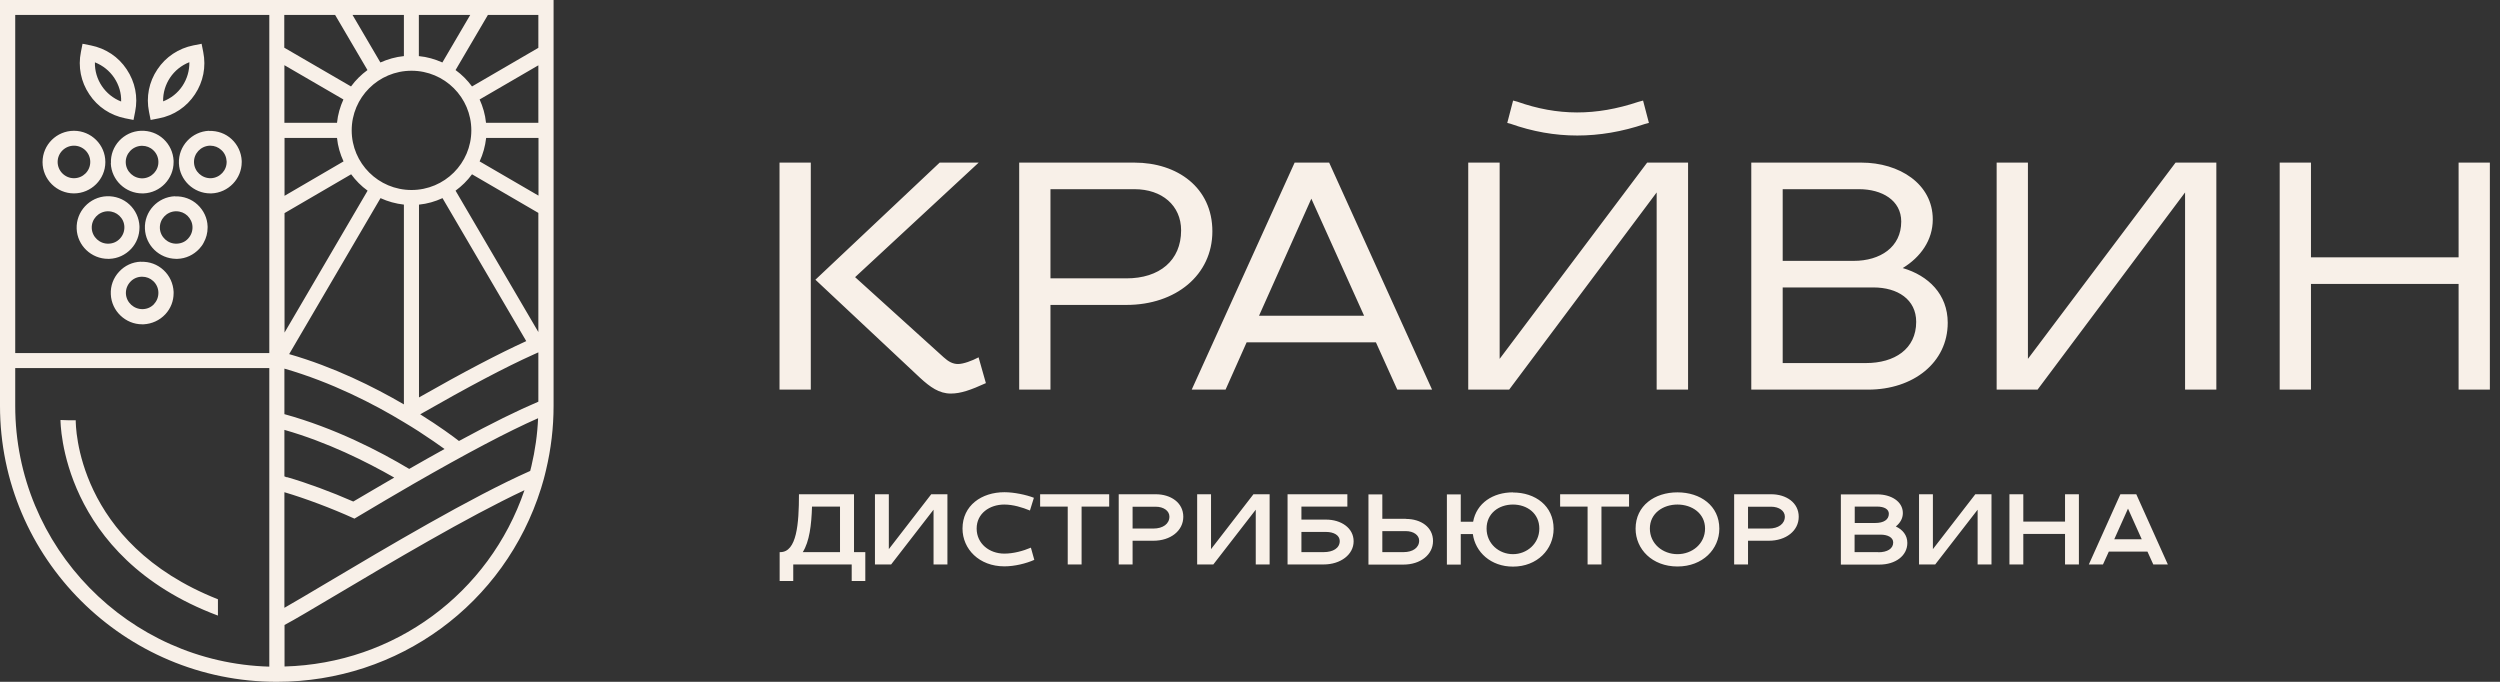 <?xml version="1.0" encoding="UTF-8"?> <svg xmlns="http://www.w3.org/2000/svg" width="220" height="60" viewBox="0 0 220 60" fill="none"><rect x="0" y="0" width="220" height="60" fill="#333333" stroke="none"/><path d="M48.715 35.73C48.715 37.638 48.487 39.522 48.057 41.335C47.985 41.621 47.925 41.908 47.842 42.194C47.806 42.326 47.614 42.97 47.614 42.97C44.42 53.154 35.077 60 24.357 60C10.923 60 0 49.111 0 35.718V0H48.715V35.73ZM1.34 35.718C1.34 48.157 11.317 58.318 23.699 58.664V32.391H1.34V35.718ZM46.154 43.137C41.094 45.51 34.263 49.577 29.561 52.367C27.528 53.572 25.889 54.55 25.027 55.003H25.039V58.652C34.681 58.39 43.044 52.248 46.154 43.137ZM5.994 36.982H6.664C6.664 37.424 6.688 47.799 19.178 52.736V54.168H19.166C5.315 48.974 5.324 37.103 5.324 36.959L5.994 36.982ZM47.352 36.804C44.72 37.961 41.106 39.868 36.333 42.611C34.802 43.494 33.031 44.543 31.548 45.426L31.189 45.641L31.141 45.617C29.203 44.735 26.846 43.852 25.027 43.315V53.488C25.925 52.975 27.277 52.177 28.88 51.223C33.94 48.217 41.465 43.744 46.657 41.442C46.693 41.3 46.729 41.157 46.765 41.014C47.088 39.654 47.292 38.235 47.352 36.804ZM75.153 48.587H76.147V51.127H74.95V49.672H69.806V51.127H68.609V48.587H68.669C70.117 48.587 70.309 46.082 70.309 43.494H75.153V48.587ZM133.141 43.339C135.102 43.339 136.718 44.508 136.718 46.535C136.718 48.336 135.282 49.862 133.141 49.862C131.191 49.862 129.827 48.586 129.611 47H128.547V49.684H127.326V43.506H128.547V45.915H129.635C129.934 44.269 131.382 43.327 133.141 43.327V43.339ZM147.616 43.327C149.626 43.327 151.301 44.496 151.301 46.523C151.301 48.324 149.841 49.851 147.616 49.851C145.391 49.85 143.932 48.324 143.932 46.523C143.932 44.496 145.607 43.327 147.616 43.327ZM88.386 43.315C89.235 43.315 90.312 43.542 90.982 43.805L90.635 44.925C89.965 44.651 89.163 44.4 88.374 44.4C87.094 44.4 85.945 45.176 85.945 46.512C85.945 47.847 87.07 48.718 88.374 48.718H88.386C89.187 48.718 90.049 48.48 90.719 48.193L91.018 49.267C90.3 49.589 89.283 49.839 88.386 49.839C86.161 49.839 84.701 48.312 84.701 46.512C84.701 44.484 86.376 43.316 88.386 43.315ZM121.645 45.652H123.714V45.665C125.054 45.665 126.106 46.392 126.106 47.608C126.106 48.825 124.982 49.684 123.511 49.684H120.424V43.506H121.645V45.652ZM165.214 43.506C166.398 43.506 167.451 44.114 167.451 45.151C167.451 45.628 167.212 46.023 166.829 46.333H166.841C167.427 46.607 167.846 47.096 167.846 47.775C167.846 48.92 166.781 49.684 165.394 49.684H161.996V43.506H165.214ZM78.217 48.324L81.949 43.494H83.373V49.672H82.152V44.853L78.42 49.672H76.996V43.494H78.217V48.324ZM97.608 44.579H95.18V49.672H93.96V44.579H91.531V43.494H97.608V44.579ZM101.701 43.494C103.029 43.494 104.13 44.233 104.13 45.474C104.13 46.714 103.005 47.585 101.498 47.585H99.668V49.672H98.447V43.494H101.701ZM106.57 48.324L110.303 43.494H111.727V49.672H110.506V44.853L106.773 49.672H105.35V43.494H106.57V48.324ZM118.568 44.579H114.525V45.725H116.69C118.006 45.725 119.119 46.452 119.119 47.633C119.119 48.813 117.959 49.672 116.487 49.672H113.305V43.494H118.568V44.579ZM143.356 44.579H140.928V49.672H139.708V44.579H137.291V43.494H143.356V44.579ZM155.859 43.494C157.187 43.494 158.288 44.233 158.288 45.474C158.288 46.714 157.164 47.585 155.656 47.585H153.826V49.672H152.605V43.494H155.859ZM170.095 48.324L173.828 43.494H175.251V49.672H174.031V44.853L170.299 49.672H168.875V43.494H170.095V48.324ZM178.051 45.903H181.723V43.494H182.943V49.672H181.723V46.988H178.051V49.672H176.83V43.494H178.051V45.903ZM190.77 49.672H189.489L188.975 48.539H185.577L185.062 49.672H183.818L186.594 43.494H187.993L190.77 49.672ZM133.141 44.4C131.896 44.4 130.819 45.176 130.819 46.512C130.82 47.847 131.908 48.766 133.141 48.766C134.361 48.766 135.461 47.847 135.461 46.512C135.461 45.176 134.385 44.401 133.141 44.4ZM147.616 44.4C146.336 44.401 145.188 45.176 145.188 46.512C145.188 47.847 146.312 48.766 147.616 48.766C148.92 48.766 150.045 47.847 150.045 46.512C150.045 45.176 148.896 44.4 147.616 44.4ZM163.204 48.587H165.298V48.599C166.075 48.599 166.601 48.289 166.602 47.74C166.602 47.299 166.135 47.048 165.478 47.048H163.204V48.587ZM71.457 44.579C71.409 46.201 71.23 47.657 70.644 48.587H73.921V44.579H71.457ZM114.525 48.587H116.487C117.301 48.587 117.898 48.24 117.898 47.608C117.898 47.108 117.384 46.81 116.69 46.81H114.525V48.587ZM121.645 48.587H123.511C124.336 48.587 124.886 48.193 124.886 47.573C124.886 47.096 124.396 46.738 123.714 46.738H121.645V48.587ZM186.056 47.453H188.472L187.264 44.758L186.056 47.453ZM99.668 46.512H101.498C102.347 46.512 102.909 46.094 102.909 45.462C102.909 44.961 102.407 44.591 101.701 44.591H99.668V46.512ZM153.826 46.512H155.656C156.506 46.512 157.067 46.094 157.067 45.462C157.067 44.961 156.565 44.591 155.859 44.591H153.826V46.512ZM163.217 46.023H165.011C165.764 46.023 166.218 45.736 166.219 45.212C166.219 44.806 165.813 44.579 165.179 44.579H163.217V46.023ZM25.027 41.92C25.087 41.944 25.207 41.991 25.207 41.991H25.267C26.977 42.48 29.167 43.291 31.069 44.126H31.105C32.265 43.434 33.473 42.743 34.693 42.027C32.229 40.62 28.82 38.914 25.027 37.829V41.92ZM25.027 36.445C29.442 37.662 33.378 39.689 36.01 41.264C37.11 40.632 38.151 40.047 39.12 39.511C38.606 39.141 37.84 38.604 36.848 37.96C36.453 37.71 36.022 37.435 35.556 37.161C32.888 35.539 29.167 33.631 25.027 32.438V36.445ZM46.98 31.186C44.504 32.296 41.214 34.037 36.978 36.458C38.689 37.531 39.886 38.413 40.389 38.807C43.248 37.256 45.569 36.112 47.375 35.349V31.008C47.243 31.067 47.112 31.127 46.98 31.186ZM25.446 31.162C29.382 32.295 32.887 34.037 35.543 35.587V18.008H35.556C34.826 17.924 34.131 17.734 33.485 17.436L25.446 31.162ZM38.94 17.436C38.294 17.734 37.601 17.936 36.871 18.008V34.978L36.883 34.967C40.819 32.725 43.93 31.103 46.31 30.018L38.94 17.436ZM75.249 24.389L83.037 31.436C83.468 31.83 83.851 32.033 84.306 32.033C84.779 32.033 85.532 31.752 86.115 31.446L86.758 33.715C85.418 34.323 84.545 34.633 83.672 34.633C82.643 34.633 81.853 34.061 80.98 33.262L71.756 24.615L82.69 14.31H86.124L75.249 24.389ZM71.35 34.287H68.598V14.31H71.35V34.287ZM99.834 14.31C103.602 14.31 106.689 16.505 106.689 20.357C106.689 24.209 103.459 26.833 99.129 26.833H92.441V34.287H89.689V14.31H99.834ZM126.022 34.287H122.96L121.081 30.125H109.704L107.85 34.287H104.871L113.928 14.31H116.966L126.022 34.287ZM131.969 31.58L144.949 14.31H148.55V34.287H145.786V16.935L132.806 34.287H129.205V14.31H131.969V31.58ZM163.815 14.31C167.129 14.31 170.084 16.171 170.084 19.308C170.084 21.132 169.02 22.624 167.44 23.59C169.689 24.246 171.4 25.891 171.4 28.407C171.4 31.913 168.361 34.287 164.401 34.287H154.113V14.31H163.815ZM178.457 31.58L191.449 14.31H195.038V34.287H192.286V16.935L179.306 34.287H175.705V14.31H178.457V31.58ZM203.365 22.648H216.357V14.31H219.108V34.287H216.357V24.984H203.365V34.287H200.613V14.31H203.365V22.648ZM156.877 31.949H164.21C166.71 31.949 168.625 30.721 168.625 28.324C168.625 26.356 166.998 25.295 164.856 25.295H156.877V31.949ZM86.115 31.446L86.112 31.436H86.136C86.129 31.44 86.122 31.443 86.115 31.446ZM1.34 31.067H23.699V1.312H1.34V31.067ZM25.027 18.76H25.039V29.267L32.349 16.779C31.787 16.374 31.308 15.885 30.901 15.337L25.027 18.76ZM41.537 15.337C41.13 15.897 40.639 16.374 40.089 16.779L47.375 29.219V18.735L41.537 15.337ZM12.407 23.041C13.149 23.005 13.855 23.268 14.394 23.769C14.932 24.269 15.242 24.949 15.278 25.677V25.796C15.278 26.488 15.027 27.143 14.549 27.656C14.046 28.193 13.364 28.503 12.635 28.539H12.515C11.043 28.539 9.811 27.37 9.751 25.892C9.715 25.152 9.979 24.448 10.481 23.911C10.972 23.375 11.654 23.053 12.396 23.029L12.407 23.041ZM110.793 27.787H120.041L115.398 17.483L110.793 27.787ZM12.455 24.352C12.072 24.364 11.725 24.52 11.462 24.806C11.199 25.092 11.067 25.45 11.079 25.831C11.115 26.618 11.785 27.227 12.574 27.203C12.957 27.191 13.304 27.036 13.567 26.75H13.556C13.819 26.476 13.95 26.106 13.938 25.725C13.927 25.343 13.759 24.985 13.483 24.734C13.22 24.484 12.873 24.352 12.515 24.352H12.455ZM92.441 24.496H99.129C102.024 24.496 103.937 22.934 103.938 20.274C103.938 18.08 102.251 16.648 99.834 16.648H92.441V24.496ZM156.877 22.957H163.122C165.455 22.957 167.308 21.753 167.309 19.499C167.309 17.615 165.598 16.649 163.601 16.648H156.877V22.957ZM9.402 17.269C10.144 17.245 10.849 17.495 11.388 17.996C11.926 18.497 12.238 19.177 12.273 19.904V20.023C12.273 20.715 12.022 21.383 11.544 21.895C11.041 22.432 10.359 22.755 9.617 22.778H9.51C8.038 22.778 6.806 21.61 6.746 20.131C6.686 18.616 7.883 17.328 9.402 17.269ZM15.398 17.28C16.139 17.256 16.845 17.507 17.383 18.008C17.921 18.509 18.245 19.189 18.269 19.916V20.035C18.269 20.5 18.148 20.954 17.921 21.359C17.825 21.562 17.682 21.729 17.538 21.895C17.036 22.432 16.354 22.755 15.624 22.778H15.48C14.021 22.754 12.813 21.598 12.753 20.131C12.681 18.616 13.878 17.328 15.398 17.269V17.28ZM9.45 18.593C8.661 18.628 8.038 19.296 8.074 20.083C8.11 20.858 8.78 21.478 9.569 21.442C9.952 21.43 10.299 21.276 10.562 20.989C10.826 20.703 10.957 20.345 10.945 19.964C10.933 19.57 10.766 19.237 10.503 18.986C10.24 18.736 9.893 18.593 9.51 18.593H9.45ZM15.445 18.593C14.656 18.628 14.034 19.296 14.069 20.083C14.105 20.858 14.775 21.478 15.565 21.442C15.947 21.43 16.306 21.276 16.558 20.989C16.821 20.703 16.952 20.345 16.94 19.964C16.928 19.57 16.749 19.237 16.498 18.986C16.235 18.736 15.888 18.593 15.505 18.593H15.445ZM25.039 12.152V17.232L30.231 14.203C29.933 13.559 29.729 12.868 29.657 12.141H25.027L25.039 12.152ZM42.781 12.141C42.697 12.868 42.506 13.559 42.207 14.203L47.375 17.209H47.387V12.141H42.781ZM6.508 11.509C8.027 11.509 9.271 12.737 9.271 14.264C9.271 15.778 8.027 17.018 6.508 17.019C4.989 17.019 3.744 15.79 3.744 14.264C3.744 12.737 4.988 11.509 6.508 11.509ZM12.406 11.508C13.148 11.484 13.853 11.735 14.392 12.235C14.93 12.736 15.241 13.416 15.277 14.144V14.263C15.277 15.729 14.117 16.959 12.634 17.019H12.514C11.042 17.018 9.81 15.849 9.75 14.37H9.762C9.69 12.856 10.887 11.567 12.406 11.508ZM18.4 11.521C19.142 11.497 19.847 11.747 20.386 12.248C20.924 12.749 21.236 13.429 21.271 14.156V14.264C21.271 15.73 20.099 16.959 18.615 17.019H18.508C17.036 17.018 15.804 15.849 15.744 14.37C15.685 12.856 16.881 11.568 18.4 11.509V11.521ZM36.213 6.225C33.306 6.225 30.949 8.575 30.949 11.473C30.949 14.37 33.306 16.72 36.213 16.72C39.12 16.72 41.477 14.371 41.477 11.473C41.477 8.575 39.12 6.225 36.213 6.225ZM12.442 12.832C11.653 12.868 11.03 13.536 11.066 14.323C11.102 15.11 11.772 15.718 12.562 15.694C13.351 15.659 13.973 14.99 13.938 14.203C13.925 13.822 13.758 13.464 13.482 13.214C13.219 12.963 12.873 12.832 12.514 12.832H12.442ZM6.508 12.82C5.718 12.82 5.072 13.464 5.072 14.251C5.072 15.038 5.718 15.683 6.508 15.683C7.297 15.682 7.943 15.05 7.943 14.251C7.943 13.452 7.297 12.82 6.508 12.82ZM18.448 12.82C17.659 12.856 17.037 13.524 17.072 14.31C17.108 15.098 17.778 15.706 18.567 15.683C19.357 15.647 19.979 14.979 19.943 14.191C19.919 13.81 19.764 13.453 19.477 13.202C19.213 12.952 18.867 12.82 18.508 12.82H18.448ZM145.104 10.816L144.746 10.912C142.736 11.592 140.75 11.926 138.8 11.926C136.814 11.926 134.864 11.579 132.914 10.888L132.639 10.816L133.153 8.849L133.512 8.944C137.077 10.209 140.439 10.208 144.159 8.968L144.59 8.849L145.104 10.816ZM25.027 10.805H29.657C29.729 10.077 29.933 9.385 30.22 8.753L25.027 5.736V10.805ZM42.207 8.753C42.494 9.385 42.698 10.077 42.77 10.805H47.375V5.748L42.207 8.753ZM7.992 3.995C9.296 4.257 10.421 4.997 11.15 6.105C11.892 7.215 12.156 8.527 11.893 9.827L11.749 10.554L11.02 10.411C9.716 10.149 8.59 9.409 7.86 8.3C7.119 7.203 6.856 5.879 7.119 4.579L7.263 3.852L7.992 3.995ZM17.885 4.579C18.148 5.879 17.885 7.203 17.155 8.3C16.425 9.409 15.3 10.161 13.996 10.411L13.267 10.554H13.255L13.111 9.827C12.848 8.527 13.111 7.203 13.852 6.105C14.582 5.008 15.708 4.257 17.012 3.995L17.741 3.852L17.885 4.579ZM8.352 5.485C8.316 7 9.248 8.384 10.66 8.933C10.684 8.193 10.469 7.477 10.05 6.845C9.631 6.225 9.045 5.76 8.352 5.485ZM16.664 5.474C15.253 6.022 14.32 7.406 14.355 8.92C15.037 8.658 15.635 8.193 16.054 7.561C16.472 6.928 16.676 6.213 16.664 5.474ZM25.016 4.197L30.89 7.608C31.296 7.048 31.787 6.571 32.337 6.165L29.489 1.312H25.016V4.197ZM40.089 6.165C40.651 6.571 41.13 7.06 41.537 7.608L47.375 4.21V1.312H42.937L40.089 6.165ZM33.474 5.497C34.12 5.211 34.813 5.008 35.543 4.937V1.312H31.021L33.474 5.497ZM36.859 4.937C37.601 5.008 38.283 5.211 38.929 5.497L41.382 1.312H36.859V4.937Z" fill="#F8F0E8"></path></svg> 